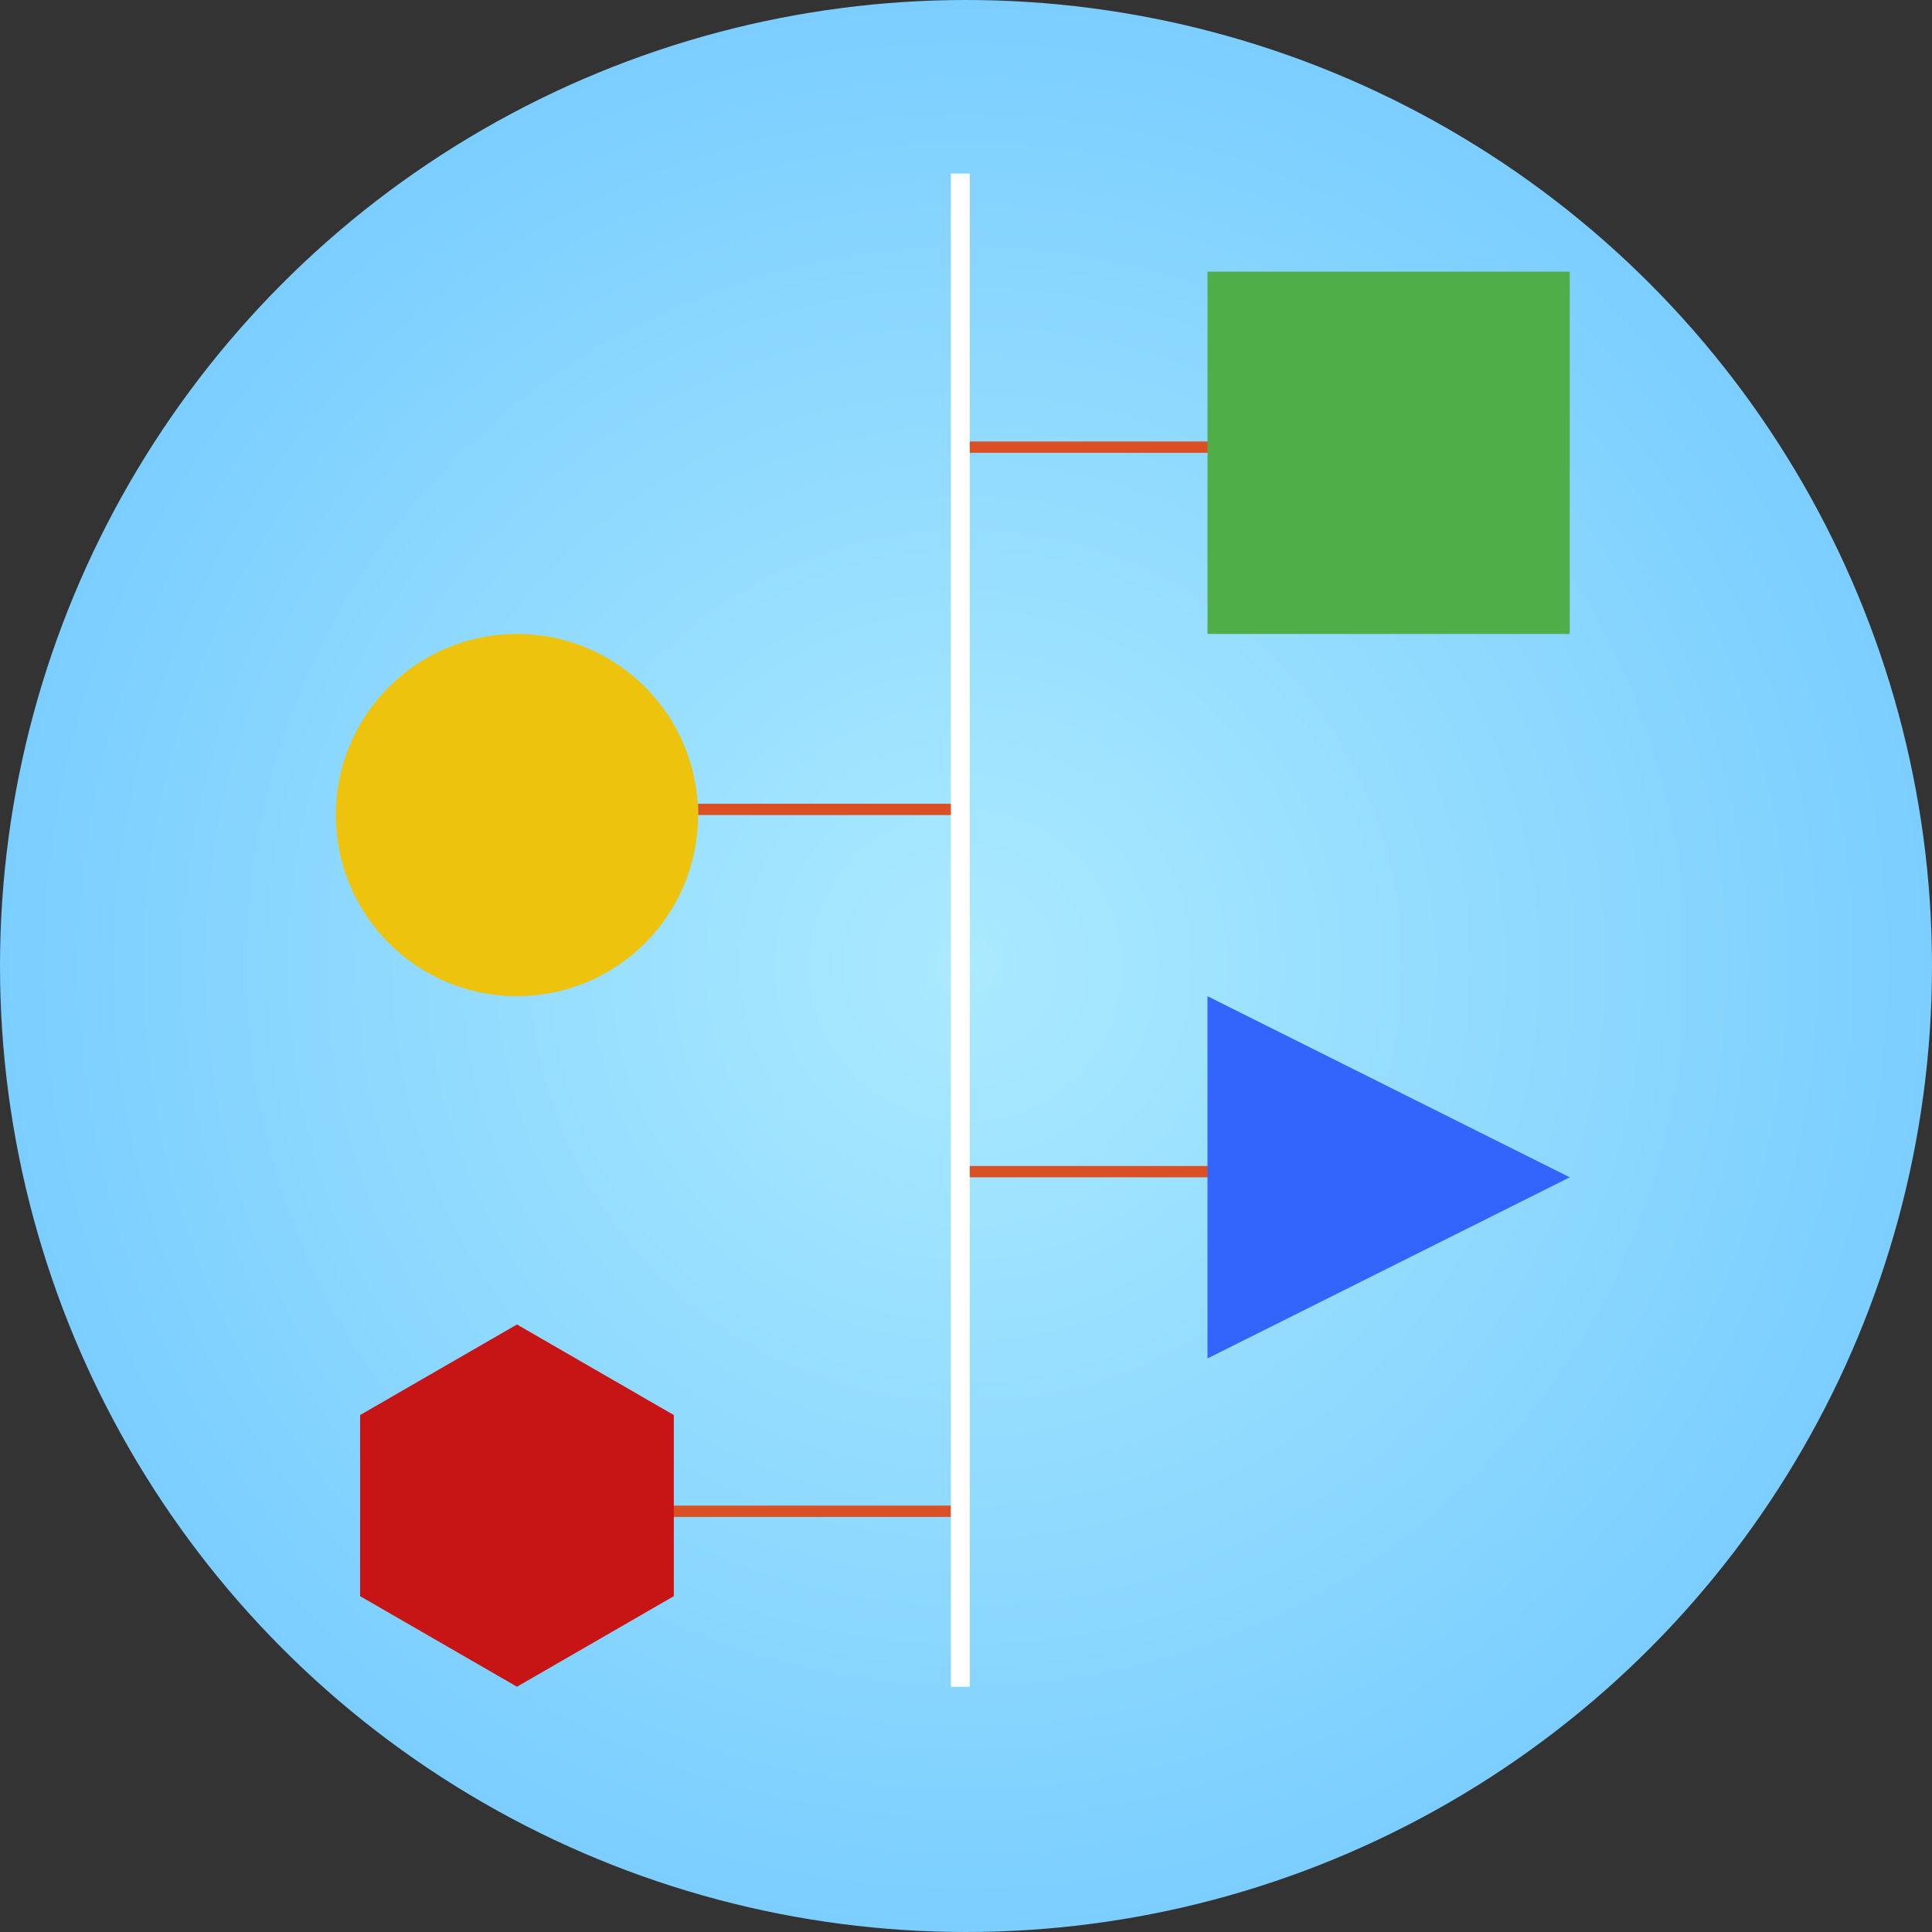 <svg width="2500" height="2500" viewBox="0 0 256 256" xmlns="http://www.w3.org/2000/svg" preserveAspectRatio="xMinYMin meet"><rect x="0" y="0" width="256" height="256" fill="#333333" stroke="none"/><defs><radialGradient fx="50%" fy="50%" id="a"><stop stop-color="#ABEAFF" offset="0%"/><stop stop-color="#7BCEFF" offset="100%"/></radialGradient></defs><circle fill="url(#a)" cx="128" cy="128" r="128"/><path d="M128.75 60h33.75v-1.5H128V60h.75zM93.25 108H127v-1.5H92.5v1.5h.75zM89.804 201H126v-1.5H89v1.5h.804zM128.75 156h33.75v-1.5H128v1.5h.75z" fill="#DA5024"/><path d="M126 24.25v199.26h2.5V23H126v1.25z" fill="#FFF"/><path fill="#4FAE47" d="M160 36h48v48h-48z"/><circle fill="#EDC30E" cx="68.5" cy="108" r="24"/><path d="M160 180v-48l48 24-48 24z" fill="#3364FB"/><path fill="#C71515" d="M68.5 175.5l20.785 12v24l-20.785 12-20.785-12v-24z"/></svg>